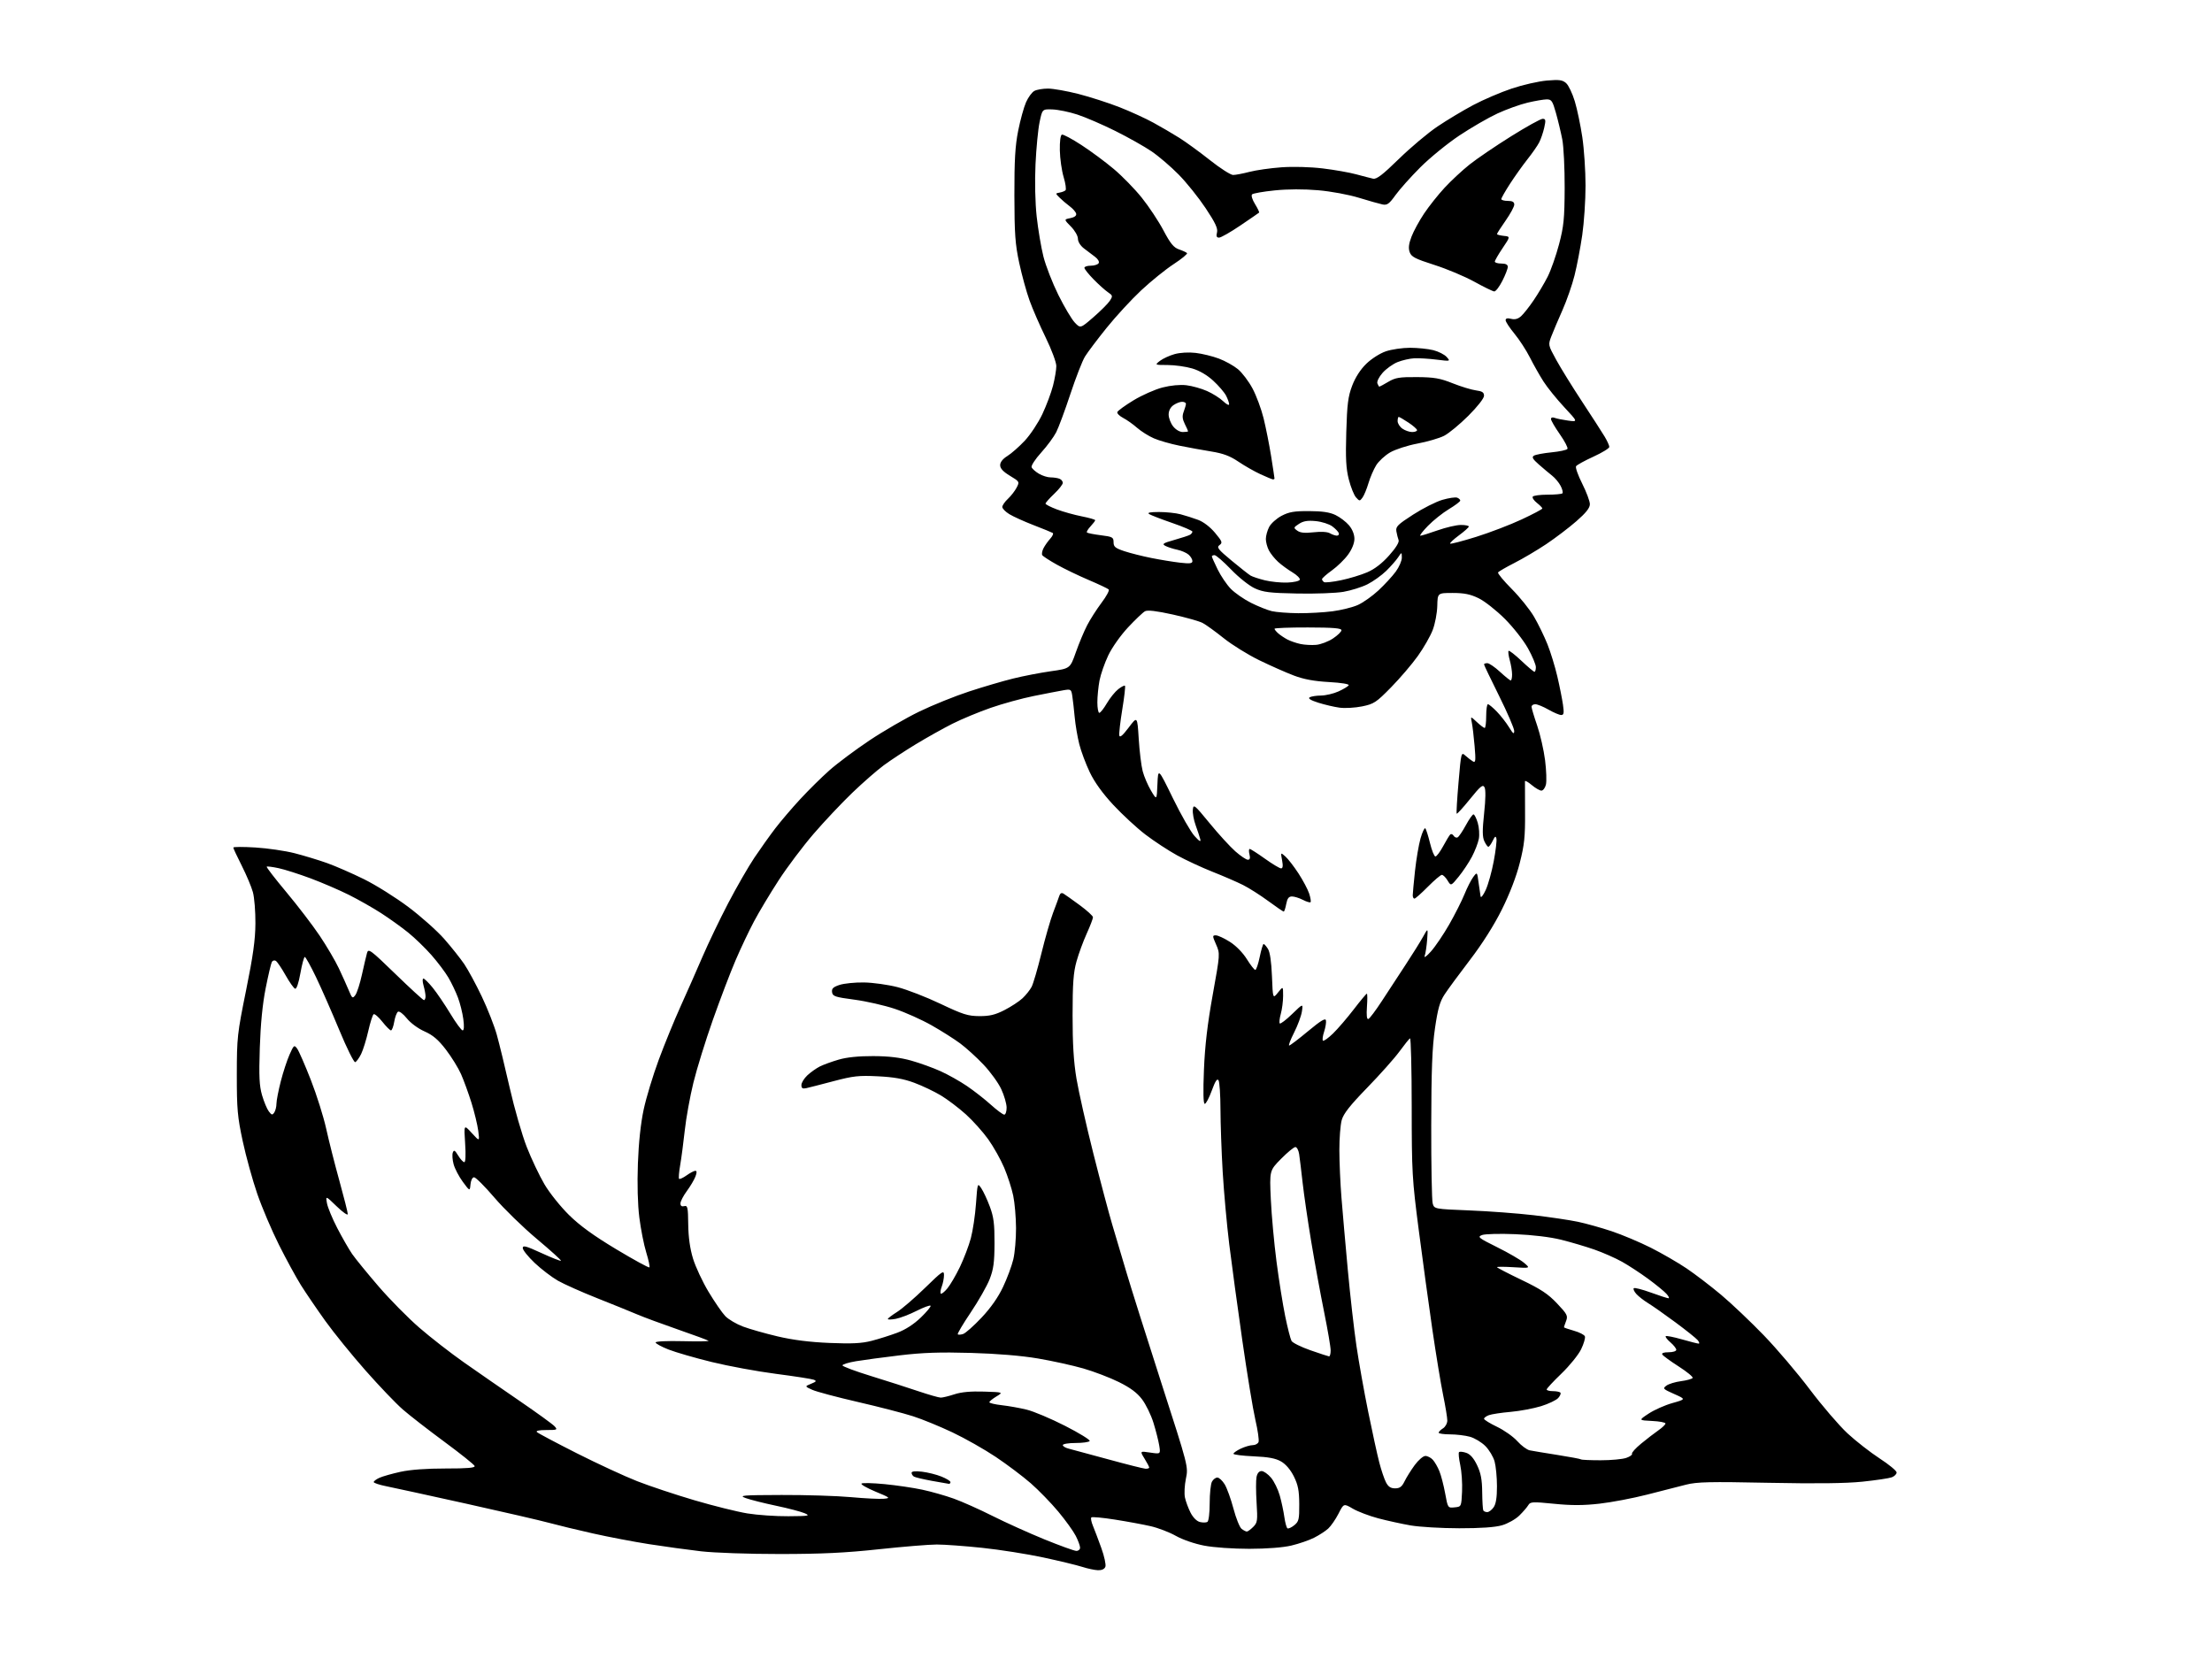 <?xml version="1.0" encoding="UTF-8" standalone="no"?>
<svg 
  version="1.1" 
  xmlns="http://www.w3.org/2000/svg" 
  xmlns:xlink="http://www.w3.org/1999/xlink" 
  xmlns:svg="http://www.w3.org/2000/svg"
  xmlns:rdf="http://www.w3.org/1999/02/22-rdf-syntax-ns#"
  xmlns:cc="http://creativecommons.org/ns#"
  xmlns:dc="http://purl.org/dc/elements/1.1/"
  viewBox="0 0 1024 768"
  width="1024"
  height="768"
>
<style>svg {background-color: white; }</style>"
<path stroke="none" fill="black" fill-rule="evenodd" d="M508.28,726.90C506.75,726.85 503.48,726.15 501.00,725.35C498.52,724.56 490.40,722.59 482.95,720.99C475.49,719.39 462.79,717.39 454.72,716.54C446.66,715.69 437.18,715.00 433.66,715.00C430.14,715.00 418.09,715.99 406.88,717.19C391.43,718.86 380.33,719.39 361.00,719.40C346.70,719.41 330.67,718.85 324.50,718.14C318.45,717.44 307.65,715.95 300.50,714.84C293.35,713.72 281.65,711.49 274.50,709.88C267.35,708.28 258.28,706.08 254.34,705.01C250.40,703.93 233.07,699.93 215.84,696.10C198.60,692.28 181.91,688.64 178.75,688.01C175.59,687.38 173.00,686.51 173.00,686.09C173.00,685.67 174.19,684.78 175.64,684.12C177.10,683.45 181.48,682.21 185.39,681.35C189.95,680.35 197.46,679.80 206.30,679.81C216.33,679.82 220.00,679.50 219.73,678.66C219.52,678.02 213.24,673.00 205.79,667.50C198.33,662.00 189.64,655.25 186.48,652.50C183.32,649.75 175.57,641.65 169.26,634.50C162.94,627.35 154.55,617.00 150.60,611.50C146.66,606.00 141.58,598.54 139.31,594.93C137.05,591.31 132.46,582.91 129.13,576.25C125.79,569.59 121.27,558.97 119.09,552.64C116.91,546.31 113.88,535.36 112.37,528.31C109.94,516.99 109.62,513.41 109.63,497.50C109.65,480.30 109.84,478.56 113.91,458.50C117.15,442.54 118.19,435.10 118.24,427.50C118.28,422.00 117.76,415.48 117.07,413.00C116.39,410.52 114.07,405.02 111.92,400.77C109.76,396.51 108.00,392.73 108.00,392.36C108.00,392.00 112.61,391.98 118.25,392.33C123.89,392.68 132.05,393.87 136.38,394.98C140.72,396.09 147.47,398.14 151.38,399.53C155.30,400.93 163.00,404.29 168.50,407.00C174.00,409.72 183.27,415.53 189.09,419.91C194.92,424.29 202.38,430.94 205.67,434.69C208.96,438.44 213.12,443.67 214.92,446.31C216.71,448.96 220.37,455.71 223.03,461.31C225.70,466.92 228.83,474.88 229.98,479.00C231.13,483.12 233.84,494.24 235.99,503.71C238.14,513.18 241.68,525.45 243.85,530.98C246.02,536.52 249.72,544.30 252.06,548.27C254.40,552.25 259.53,558.65 263.45,562.50C268.49,567.45 274.90,572.09 285.35,578.36C293.47,583.23 300.34,586.99 300.63,586.71C300.91,586.42 300.25,583.32 299.17,579.81C298.09,576.31 296.65,569.03 295.97,563.65C295.20,557.53 294.95,548.19 295.30,538.68C295.65,528.97 296.62,519.94 297.98,513.61C299.14,508.18 302.28,497.83 304.95,490.61C307.62,483.40 312.15,472.32 315.01,466.00C317.87,459.68 322.44,449.32 325.16,443.00C327.88,436.68 333.27,425.45 337.13,418.06C341.00,410.66 346.44,401.21 349.22,397.06C352.01,392.90 356.36,386.80 358.88,383.50C361.41,380.20 366.59,374.12 370.40,370.00C374.20,365.88 380.28,359.87 383.91,356.65C387.53,353.43 395.85,347.21 402.39,342.83C408.94,338.45 419.35,332.42 425.53,329.42C431.72,326.42 442.12,322.23 448.64,320.10C455.16,317.96 464.32,315.27 469.00,314.12C473.68,312.96 481.52,311.44 486.44,310.74C495.39,309.48 495.39,309.48 498.03,301.99C499.48,297.87 501.83,292.25 503.25,289.50C504.67,286.75 507.67,282.05 509.92,279.06C512.18,276.07 513.68,273.28 513.26,272.87C512.84,272.46 508.68,270.49 504.00,268.50C499.32,266.51 492.71,263.32 489.29,261.41C485.88,259.51 482.82,257.52 482.50,257.00C482.17,256.47 482.43,255.02 483.08,253.77C483.72,252.52 485.13,250.53 486.20,249.36C487.27,248.18 487.78,246.98 487.33,246.71C486.87,246.43 482.90,244.81 478.50,243.11C474.10,241.41 469.04,239.12 467.25,238.02C465.46,236.93 464.00,235.43 464.00,234.69C464.00,233.95 465.17,232.26 466.60,230.92C468.02,229.59 469.84,227.26 470.62,225.74C472.04,223.03 471.99,222.94 467.53,220.25C464.38,218.35 463.00,216.85 463.00,215.34C463.00,213.95 464.21,212.41 466.36,211.09C468.20,209.95 471.83,206.75 474.42,203.99C477.00,201.22 480.65,195.71 482.53,191.73C484.40,187.75 486.63,181.82 487.47,178.54C488.31,175.26 489.00,171.17 489.00,169.45C489.00,167.73 486.79,161.81 484.09,156.28C481.39,150.76 478.02,143.03 476.61,139.11C475.19,135.18 473.04,127.36 471.83,121.73C469.97,113.07 469.62,108.27 469.59,90.50C469.56,74.19 469.95,67.49 471.35,60.50C472.34,55.55 473.97,49.63 474.98,47.34C475.99,45.05 477.72,42.68 478.84,42.09C479.96,41.49 482.81,41.00 485.18,41.01C487.56,41.01 493.87,42.13 499.22,43.49C504.56,44.86 513.11,47.61 518.22,49.61C523.32,51.61 530.42,54.86 534.00,56.83C537.58,58.79 542.98,61.95 546.00,63.85C549.02,65.75 555.39,70.39 560.14,74.15C564.89,77.92 569.71,81.00 570.84,81.00C571.97,81.00 575.39,80.35 578.42,79.56C581.46,78.77 588.12,77.82 593.22,77.45C598.69,77.06 606.54,77.27 612.34,77.97C617.75,78.62 624.72,79.85 627.84,80.70C630.95,81.55 634.46,82.45 635.62,82.71C637.26,83.08 640.00,80.98 647.62,73.54C653.06,68.24 661.10,61.47 665.51,58.52C669.91,55.56 677.34,51.11 682.01,48.63C686.68,46.15 694.71,42.71 699.84,40.99C704.98,39.27 712.30,37.61 716.10,37.29C721.92,36.80 723.34,37.00 725.04,38.53C726.14,39.53 727.94,43.31 729.03,46.93C730.12,50.54 731.68,58.00 732.50,63.50C733.32,69.00 733.99,79.07 733.99,85.87C734.00,92.68 733.31,103.03 732.46,108.87C731.61,114.72 730.01,123.10 728.90,127.50C727.80,131.90 725.29,139.10 723.34,143.50C721.38,147.90 719.07,153.34 718.21,155.58C716.64,159.67 716.64,159.68 720.42,166.58C722.50,170.39 727.91,179.12 732.44,186.00C736.97,192.88 741.65,200.13 742.84,202.12C744.03,204.11 745.00,206.26 745.00,206.89C745.00,207.53 741.68,209.56 737.63,211.41C733.58,213.26 729.96,215.25 729.60,215.84C729.23,216.43 730.52,220.07 732.47,223.93C734.41,227.79 736.00,232.05 736.00,233.39C736.00,235.14 734.22,237.39 729.75,241.29C726.31,244.29 720.04,249.05 715.82,251.88C711.59,254.70 704.95,258.63 701.07,260.60C697.18,262.58 693.77,264.56 693.50,265.00C693.23,265.44 696.08,268.88 699.83,272.65C703.58,276.42 708.24,282.22 710.18,285.55C712.12,288.88 714.89,294.58 716.35,298.22C717.81,301.86 719.87,308.59 720.94,313.17C722.01,317.75 723.18,323.64 723.55,326.25C724.10,330.12 723.95,331.00 722.72,331.00C721.88,331.00 719.25,329.88 716.85,328.51C714.46,327.14 711.71,326.02 710.75,326.01C709.79,326.01 709.00,326.53 709.00,327.17C709.00,327.82 710.16,331.72 711.59,335.85C713.01,339.97 714.66,347.21 715.26,351.92C715.85,356.64 716.03,361.74 715.65,363.25C715.27,364.76 714.33,366.00 713.56,366.00C712.79,366.00 710.77,364.83 709.08,363.41C707.38,361.99 705.98,361.20 705.95,361.66C705.92,362.12 705.94,368.57 705.99,376.00C706.07,387.36 705.68,391.09 703.54,399.50C701.96,405.77 698.87,413.79 695.28,421.00C691.67,428.27 686.24,436.85 680.53,444.32C675.56,450.82 670.25,458.04 668.73,460.37C666.54,463.72 665.60,467.01 664.29,476.06C663.01,484.84 662.61,495.28 662.56,521.00C662.53,539.42 662.83,555.67 663.23,557.09C663.96,559.68 663.96,559.68 680.23,560.34C689.18,560.69 702.58,561.70 710.00,562.56C717.42,563.43 726.61,564.79 730.42,565.59C734.22,566.39 741.28,568.37 746.11,569.98C750.94,571.60 759.07,575.02 764.18,577.59C769.29,580.16 776.74,584.47 780.75,587.17C784.75,589.87 791.96,595.38 796.76,599.41C801.57,603.45 810.45,611.88 816.50,618.14C822.55,624.41 832.17,635.72 837.87,643.29C843.58,650.85 851.41,659.97 855.28,663.56C859.15,667.14 865.85,672.36 870.16,675.17C874.47,677.97 878.00,680.89 878.00,681.65C878.00,682.42 876.99,683.43 875.75,683.89C874.51,684.35 868.40,685.26 862.16,685.91C854.40,686.71 840.68,686.87 818.66,686.43C791.55,685.87 785.56,686.01 780.50,687.30C777.20,688.14 769.10,690.21 762.50,691.90C755.90,693.59 745.96,695.48 740.41,696.10C733.01,696.94 727.42,696.95 719.41,696.14C709.46,695.15 708.41,695.20 707.50,696.77C706.95,697.71 705.08,699.88 703.34,701.59C701.61,703.29 698.01,705.32 695.34,706.09C692.12,707.03 685.48,707.49 675.50,707.48C667.25,707.47 657.12,706.87 653.00,706.16C648.88,705.44 642.12,703.96 638.00,702.87C633.88,701.78 628.60,699.77 626.28,698.42C622.06,695.95 622.06,695.95 619.63,700.73C618.29,703.35 616.14,706.46 614.85,707.64C613.56,708.81 610.60,710.73 608.28,711.89C605.96,713.06 601.24,714.67 597.78,715.49C593.93,716.40 586.42,716.98 578.34,716.99C570.82,716.99 561.87,716.37 557.46,715.52C553.02,714.67 547.46,712.76 544.36,711.01C541.39,709.33 536.16,707.32 532.73,706.53C529.30,705.74 521.85,704.36 516.17,703.47C510.48,702.57 505.55,702.11 505.21,702.46C504.87,702.80 505.19,704.52 505.93,706.29C506.66,708.05 508.41,712.67 509.81,716.55C511.22,720.43 512.07,724.37 511.71,725.30C511.30,726.38 510.04,726.96 508.28,726.90zM498.25,717.96C499.21,717.98 500.00,717.31 500.00,716.46C500.00,715.61 499.10,713.16 498.00,711.00C496.90,708.85 493.27,703.80 489.93,699.79C486.59,695.78 480.85,689.87 477.18,686.66C473.50,683.45 466.21,677.96 460.97,674.45C455.73,670.95 446.73,665.85 440.97,663.12C435.21,660.39 426.99,657.01 422.69,655.63C418.39,654.24 406.92,651.27 397.19,649.03C387.46,646.79 377.93,644.25 376.01,643.38C372.51,641.80 372.51,641.80 375.47,640.59C377.95,639.58 378.15,639.27 376.66,638.70C375.69,638.33 367.83,637.11 359.20,635.99C350.56,634.87 337.20,632.41 329.50,630.52C321.80,628.64 312.80,626.03 309.50,624.74C306.20,623.44 303.50,621.97 303.50,621.46C303.50,620.94 308.87,620.69 316.00,620.87C322.88,621.04 328.27,620.96 328.00,620.69C327.73,620.42 321.43,618.09 314.00,615.52C306.57,612.94 298.02,609.78 295.00,608.49C291.98,607.20 283.65,603.83 276.50,600.99C269.35,598.16 261.15,594.50 258.28,592.87C255.42,591.23 250.58,587.54 247.53,584.66C244.49,581.78 242.00,578.68 242.00,577.76C242.00,576.38 243.50,576.78 250.65,580.07C255.40,582.25 259.47,583.86 259.69,583.64C259.91,583.42 254.88,578.87 248.50,573.52C242.13,568.18 233.29,559.58 228.87,554.40C224.44,549.23 220.22,545.00 219.47,545.00C218.68,545.00 218.00,546.35 217.81,548.25C217.50,551.50 217.50,551.50 214.25,547.10C212.46,544.67 210.54,541.01 209.99,538.95C209.43,536.90 209.27,534.47 209.62,533.55C210.14,532.19 210.59,532.45 212.11,534.95C213.13,536.63 214.41,538.00 214.94,538.00C215.53,538.00 215.68,534.61 215.32,529.25C214.74,520.50 214.74,520.50 218.39,524.50C222.04,528.50 222.04,528.50 221.40,523.50C221.04,520.75 219.63,514.90 218.26,510.51C216.88,506.11 214.71,500.14 213.43,497.25C212.15,494.35 208.98,489.23 206.40,485.87C202.87,481.28 200.40,479.18 196.51,477.46C193.53,476.14 190.06,473.58 188.33,471.43C186.68,469.37 184.84,467.98 184.25,468.35C183.66,468.71 182.87,470.81 182.50,473.01C182.13,475.20 181.45,477.00 181.00,477.00C180.54,477.00 178.74,475.20 177.00,473.00C175.25,470.79 173.44,469.23 172.98,469.51C172.51,469.80 171.39,473.29 170.49,477.27C169.59,481.25 168.10,486.04 167.18,487.93C166.25,489.81 165.02,491.51 164.43,491.70C163.85,491.89 160.54,485.22 157.08,476.87C153.62,468.53 148.77,457.50 146.30,452.35C143.83,447.21 141.49,443.00 141.10,443.00C140.72,443.00 139.80,446.39 139.06,450.54C138.24,455.13 137.29,457.93 136.61,457.70C136.00,457.50 134.00,454.68 132.18,451.43C130.35,448.19 128.33,445.20 127.69,444.81C127.05,444.41 126.22,444.64 125.85,445.31C125.47,445.98 124.18,451.47 122.98,457.52C121.53,464.82 120.63,474.04 120.27,485.04C119.84,498.38 120.04,502.63 121.32,507.04C122.20,510.04 123.60,513.40 124.44,514.50C125.75,516.23 126.10,516.29 126.97,515.00C127.52,514.17 127.98,512.33 127.98,510.91C127.99,509.49 128.89,504.86 129.97,500.63C131.05,496.40 132.88,490.81 134.03,488.22C136.01,483.77 136.21,483.61 137.56,485.43C138.34,486.49 141.19,493.02 143.89,499.93C146.59,506.84 149.79,517.00 151.00,522.50C152.21,528.00 154.95,538.84 157.10,546.58C159.24,554.32 161.00,561.28 161.00,562.04C161.00,562.80 158.69,561.19 155.87,558.46C150.74,553.50 150.74,553.50 151.36,557.00C151.70,558.92 153.84,564.10 156.12,568.50C158.40,572.90 161.50,578.30 163.01,580.50C164.53,582.70 170.04,589.45 175.25,595.50C180.46,601.55 188.97,610.18 194.17,614.67C199.36,619.17 208.62,626.37 214.74,630.67C220.87,634.98 232.45,643.00 240.49,648.50C248.53,654.00 255.83,659.29 256.71,660.25C258.22,661.90 258.00,662.00 252.95,662.00C249.56,662.00 247.95,662.35 248.55,662.95C249.08,663.48 257.38,667.88 267.00,672.75C276.63,677.61 289.23,683.44 295.00,685.70C300.77,687.96 312.70,691.93 321.50,694.52C330.30,697.11 341.32,699.85 346.00,700.61C350.68,701.37 359.23,701.96 365.00,701.91C374.57,701.84 375.23,701.72 372.50,700.52C370.85,699.80 364.89,698.23 359.25,697.05C353.60,695.86 347.30,694.27 345.25,693.52C341.85,692.27 343.38,692.13 361.83,692.07C373.01,692.03 387.45,692.48 393.93,693.07C400.41,693.67 407.23,694.00 409.10,693.82C412.34,693.52 412.17,693.36 405.29,690.51C401.33,688.86 398.41,687.19 398.80,686.80C399.20,686.40 404.02,686.52 409.51,687.05C415.00,687.58 422.88,688.74 427.00,689.63C431.12,690.51 437.65,692.37 441.50,693.75C445.35,695.13 453.45,698.74 459.50,701.79C465.55,704.83 476.35,709.70 483.50,712.62C490.65,715.53 497.29,717.93 498.25,717.96zM577.19,709.00C577.64,709.00 578.96,708.04 580.14,706.86C582.11,704.89 582.24,704.00 581.71,695.61C581.39,690.60 581.38,685.26 581.68,683.75C582.04,681.98 582.87,681.00 584.03,681.00C585.01,681.00 586.98,682.38 588.40,684.07C589.82,685.75 591.64,689.47 592.44,692.32C593.24,695.17 594.20,699.64 594.56,702.26C594.93,704.88 595.58,707.24 596.01,707.51C596.44,707.77 597.85,707.13 599.15,706.08C601.27,704.36 601.50,703.38 601.46,696.29C601.42,689.99 600.92,687.43 598.96,683.47C597.40,680.35 595.23,677.81 593.04,676.55C590.49,675.09 587.17,674.47 580.29,674.17C575.18,673.94 571.00,673.42 571.00,672.99C571.00,672.57 572.53,671.50 574.40,670.61C576.27,669.73 578.76,669.00 579.93,669.00C581.10,669.00 582.32,668.34 582.62,667.54C582.93,666.73 582.27,662.12 581.15,657.29C580.03,652.45 577.31,635.90 575.10,620.50C572.89,605.10 570.17,585.08 569.05,576.00C567.94,566.92 566.57,551.85 566.02,542.50C565.47,533.15 565.01,520.10 564.99,513.50C564.98,506.90 564.57,500.87 564.09,500.11C563.46,499.11 562.58,500.46 560.97,504.86C559.74,508.24 558.28,511.00 557.72,511.00C557.05,511.00 556.92,505.66 557.34,495.25C557.80,484.04 558.97,474.03 561.41,460.50C564.83,441.50 564.83,441.50 562.97,437.25C561.22,433.25 561.21,433.00 562.86,433.00C563.82,433.00 566.74,434.35 569.35,436.01C572.18,437.80 575.34,441.03 577.20,444.01C578.90,446.75 580.66,449.00 581.11,449.00C581.56,449.00 582.48,446.30 583.16,443.00C583.84,439.70 584.65,437.00 584.96,437.00C585.27,437.00 586.17,438.01 586.96,439.25C587.90,440.71 588.56,445.18 588.83,451.97C589.24,462.43 589.24,462.43 591.62,459.47C593.99,456.50 593.99,456.50 593.99,461.00C593.99,463.48 593.51,467.23 592.92,469.34C592.33,471.46 592.12,473.46 592.45,473.78C592.78,474.11 595.34,472.16 598.15,469.44C603.25,464.50 603.25,464.50 602.69,468.25C602.38,470.32 600.75,474.71 599.08,478.00C597.40,481.30 596.38,484.00 596.80,484.00C597.22,484.00 601.15,481.02 605.53,477.37C611.51,472.41 613.58,471.16 613.82,472.38C614.00,473.28 613.62,475.62 612.98,477.58C612.33,479.53 612.08,481.41 612.42,481.75C612.76,482.09 614.86,480.60 617.09,478.44C619.32,476.27 623.64,471.24 626.71,467.25C629.77,463.26 632.49,460.00 632.76,460.00C633.02,460.00 633.04,462.71 632.80,466.02C632.52,470.00 632.73,471.94 633.43,471.73C634.02,471.56 636.82,467.83 639.67,463.46C642.51,459.08 647.46,451.52 650.67,446.65C653.87,441.78 657.53,435.93 658.78,433.65C661.07,429.50 661.07,429.50 660.67,435.00C660.44,438.02 659.93,441.40 659.53,442.50C659.11,443.64 660.33,442.79 662.39,440.50C664.37,438.30 668.18,432.68 670.86,428.00C673.53,423.32 676.74,416.99 677.97,413.93C679.21,410.87 681.03,407.29 682.02,405.98C683.82,403.59 683.82,403.59 684.47,408.55C684.83,411.27 685.26,414.18 685.41,415.00C685.57,415.82 686.63,414.48 687.78,412.00C688.92,409.52 690.59,403.55 691.49,398.72C692.40,393.89 692.96,389.16 692.74,388.22C692.42,386.86 692.06,387.08 691.01,389.25C690.28,390.76 689.37,392.00 689.00,392.00C688.63,392.00 687.79,390.82 687.13,389.39C686.22,387.40 686.20,384.32 687.05,376.44C687.76,369.92 687.82,365.50 687.22,364.44C686.44,363.03 685.35,363.91 680.51,369.91C677.33,373.84 674.56,376.89 674.35,376.68C674.14,376.47 674.52,369.94 675.20,362.17C676.42,348.06 676.43,348.05 678.46,349.88C679.58,350.88 681.13,352.07 681.91,352.51C683.10,353.19 683.21,352.06 682.64,345.41C682.27,341.06 681.69,336.15 681.35,334.50C680.74,331.50 680.74,331.50 683.67,334.25C685.29,335.76 686.92,337.00 687.30,337.00C687.69,337.00 688.00,334.52 688.00,331.50C688.00,328.48 688.36,326.00 688.80,326.00C689.25,326.00 691.09,327.53 692.91,329.41C694.73,331.28 697.28,334.55 698.58,336.66C700.46,339.72 700.94,340.07 700.97,338.39C700.99,337.22 697.85,329.95 694.00,322.21C690.15,314.47 687.00,307.89 687.00,307.57C687.00,307.26 687.69,307.00 688.52,307.00C689.36,307.00 692.00,308.80 694.38,311.00C696.77,313.20 699.01,315.00 699.36,315.00C699.71,315.00 700.00,313.76 699.99,312.25C699.99,310.74 699.51,307.77 698.92,305.66C698.33,303.54 698.09,301.58 698.37,301.30C698.65,301.01 701.32,303.08 704.29,305.89C707.26,308.70 709.99,311.00 710.35,311.00C710.71,311.00 711.00,310.03 711.00,308.85C711.00,307.66 709.35,303.72 707.33,300.10C705.31,296.47 700.48,290.32 696.58,286.43C692.69,282.55 687.25,278.27 684.50,276.94C680.67,275.08 677.87,274.51 672.50,274.50C665.50,274.50 665.50,274.50 665.36,280.50C665.28,283.80 664.33,288.82 663.24,291.65C662.16,294.49 659.07,299.89 656.38,303.65C653.70,307.42 648.12,313.94 644.00,318.15C637.07,325.21 636.05,325.88 630.56,327.01C627.30,327.67 622.60,327.94 620.13,327.60C617.66,327.27 613.24,326.23 610.31,325.31C606.86,324.22 605.42,323.35 606.24,322.83C606.93,322.39 609.30,322.01 611.50,321.99C613.70,321.97 617.36,321.11 619.63,320.08C621.90,319.05 624.02,317.78 624.35,317.25C624.70,316.67 621.05,316.07 615.22,315.74C608.36,315.36 603.57,314.47 598.95,312.72C595.35,311.36 588.15,308.17 582.95,305.64C577.75,303.11 570.35,298.52 566.50,295.44C562.65,292.36 558.25,289.18 556.72,288.38C555.20,287.58 548.97,285.82 542.88,284.47C535.36,282.81 531.26,282.33 530.07,282.96C529.11,283.47 525.58,286.83 522.23,290.41C518.78,294.10 514.80,299.72 513.06,303.38C511.37,306.92 509.54,312.18 508.99,315.05C508.45,317.92 508.00,322.46 508.00,325.14C508.00,327.81 508.41,330.00 508.90,330.00C509.40,330.00 510.98,328.01 512.40,325.57C513.83,323.14 516.19,320.21 517.65,319.06C519.11,317.91 520.52,317.19 520.78,317.45C521.04,317.71 520.49,322.63 519.54,328.39C518.60,334.14 517.98,339.59 518.16,340.49C518.40,341.62 519.73,340.48 522.50,336.81C526.50,331.50 526.50,331.50 527.15,342.03C527.51,347.83 528.34,354.58 528.99,357.03C529.63,359.49 531.36,363.52 532.83,366.00C535.50,370.50 535.50,370.50 535.81,363.00C536.13,355.50 536.13,355.50 542.96,369.50C546.72,377.20 551.22,385.07 552.97,387.00C555.27,389.54 556.00,389.95 555.64,388.50C555.36,387.40 554.40,384.51 553.52,382.09C552.63,379.66 552.03,376.39 552.20,374.82C552.48,372.13 552.92,372.49 560.00,381.12C564.12,386.15 569.48,392.01 571.89,394.13C574.31,396.26 576.90,398.00 577.66,398.00C578.63,398.00 578.85,397.26 578.41,395.50C578.07,394.13 578.11,393.00 578.51,393.00C578.92,393.00 582.08,395.02 585.55,397.50C589.02,399.98 592.39,402.00 593.04,402.00C593.86,402.00 594.01,400.87 593.52,398.26C592.82,394.53 592.82,394.53 595.06,396.51C596.30,397.61 599.01,401.12 601.10,404.32C603.19,407.52 605.41,411.72 606.05,413.64C606.68,415.56 606.97,417.36 606.69,417.64C606.41,417.92 604.82,417.44 603.14,416.57C601.47,415.71 599.20,415.00 598.09,415.00C596.60,415.00 595.93,415.88 595.43,418.50C595.07,420.43 594.55,422.00 594.26,422.00C593.98,422.00 590.76,419.80 587.12,417.12C583.48,414.44 578.22,411.09 575.43,409.69C572.63,408.29 566.28,405.53 561.30,403.57C556.33,401.60 548.94,398.17 544.88,395.94C540.82,393.71 534.22,389.37 530.21,386.31C526.20,383.24 519.53,377.07 515.38,372.61C510.42,367.28 506.69,362.10 504.49,357.50C502.65,353.65 500.46,347.80 499.63,344.50C498.80,341.20 497.84,335.57 497.51,332.00C497.18,328.43 496.68,324.02 496.40,322.21C495.91,319.04 495.77,318.95 492.20,319.56C490.16,319.91 484.03,321.10 478.56,322.20C473.10,323.30 464.13,325.76 458.65,327.67C453.16,329.58 445.19,332.89 440.93,335.03C436.68,337.17 429.07,341.43 424.02,344.49C418.97,347.55 412.29,351.94 409.17,354.24C406.05,356.54 399.49,362.27 394.60,366.96C389.70,371.66 381.63,380.22 376.66,385.99C371.69,391.76 364.41,401.43 360.48,407.49C356.55,413.54 351.42,422.10 349.08,426.50C346.74,430.90 342.87,439.05 340.49,444.62C338.10,450.18 333.39,462.56 330.01,472.12C326.63,481.68 322.57,494.78 320.99,501.23C319.41,507.68 317.62,517.58 317.01,523.23C316.39,528.88 315.44,536.13 314.88,539.35C314.32,542.56 314.09,545.42 314.37,545.71C314.65,545.99 316.22,545.27 317.85,544.11C319.48,542.95 321.29,542.00 321.88,542.00C322.63,542.00 322.64,542.81 321.93,544.67C321.37,546.14 319.59,549.16 317.96,551.37C316.33,553.58 315.00,556.16 315.00,557.10C315.00,558.24 315.59,558.66 316.75,558.36C318.31,557.96 318.51,558.86 318.60,566.79C318.67,572.70 319.41,577.99 320.81,582.61C321.97,586.42 325.21,593.36 328.01,598.02C330.82,602.69 334.29,607.74 335.74,609.25C337.18,610.76 340.87,612.94 343.93,614.09C347.00,615.25 354.23,617.30 360.00,618.66C367.11,620.33 374.86,621.31 384.00,621.69C394.39,622.12 398.88,621.90 403.50,620.71C406.80,619.86 412.14,618.17 415.38,616.96C419.18,615.54 423.04,613.04 426.31,609.89C429.08,607.21 431.10,604.76 430.78,604.45C430.46,604.13 427.54,605.21 424.29,606.85C421.04,608.50 416.72,610.15 414.69,610.53C412.66,610.91 411.00,610.95 411.00,610.62C411.00,610.29 412.91,608.83 415.25,607.36C417.59,605.90 423.44,600.86 428.25,596.17C436.18,588.44 437.00,587.88 437.00,590.25C437.00,591.69 436.54,594.09 435.97,595.57C435.41,597.06 435.20,598.53 435.52,598.85C435.83,599.16 437.20,598.09 438.55,596.46C439.90,594.83 442.53,590.35 444.38,586.50C446.22,582.65 448.50,576.68 449.42,573.24C450.35,569.79 451.43,562.59 451.81,557.24C452.52,547.51 452.52,547.50 454.29,550.12C455.26,551.56 457.04,555.39 458.24,558.62C460.01,563.39 460.42,566.58 460.39,575.50C460.36,584.43 459.93,587.57 458.13,592.19C456.90,595.32 452.97,602.23 449.39,607.55C445.81,612.87 443.10,617.43 443.37,617.70C443.63,617.97 444.75,617.90 445.84,617.55C446.94,617.20 450.77,613.81 454.36,610.00C458.63,605.48 462.08,600.56 464.33,595.79C466.23,591.78 468.37,586.02 469.09,583.00C469.81,579.98 470.37,573.45 470.35,568.50C470.32,563.55 469.74,556.80 469.05,553.50C468.36,550.20 466.48,544.39 464.88,540.60C463.27,536.80 459.96,530.89 457.51,527.46C455.06,524.02 450.38,518.80 447.12,515.86C443.85,512.91 438.66,508.98 435.58,507.12C432.50,505.27 426.95,502.62 423.24,501.25C418.32,499.42 413.77,498.61 406.40,498.25C397.58,497.81 394.97,498.10 385.90,500.50C380.18,502.01 374.49,503.47 373.25,503.74C371.52,504.12 371.00,503.78 371.00,502.30C371.00,501.24 372.24,499.22 373.75,497.80C375.26,496.39 377.86,494.55 379.51,493.71C381.17,492.88 385.11,491.44 388.26,490.53C392.02,489.43 397.53,488.87 404.25,488.90C411.45,488.93 416.68,489.55 421.83,490.99C425.86,492.12 431.99,494.34 435.46,495.91C438.93,497.48 444.41,500.56 447.64,502.76C450.86,504.95 455.82,508.82 458.65,511.37C461.48,513.92 464.29,516.00 464.90,516.00C465.50,516.00 466.00,514.54 465.99,512.75C465.98,510.96 464.87,507.11 463.51,504.20C462.16,501.28 458.45,496.16 455.27,492.82C452.10,489.47 447.25,485.07 444.50,483.03C441.75,480.99 435.79,477.21 431.25,474.64C426.72,472.07 419.07,468.64 414.25,467.03C409.44,465.42 401.00,463.50 395.50,462.77C386.57,461.59 385.47,461.22 385.19,459.32C384.95,457.64 385.68,456.93 388.67,455.94C390.75,455.26 395.84,454.74 399.98,454.81C404.12,454.87 411.10,455.85 415.50,456.98C419.90,458.11 428.85,461.58 435.39,464.70C445.77,469.63 448.07,470.36 453.39,470.39C458.15,470.41 460.71,469.79 465.00,467.60C468.02,466.05 471.78,463.60 473.34,462.14C474.90,460.69 476.80,458.30 477.57,456.84C478.33,455.38 480.37,448.40 482.10,441.34C483.83,434.28 486.27,425.80 487.52,422.50C488.78,419.20 490.07,415.69 490.39,414.69C490.78,413.50 491.44,413.16 492.33,413.69C493.07,414.14 496.43,416.52 499.81,419.00C503.18,421.48 505.95,424.00 505.97,424.61C505.99,425.22 504.68,428.62 503.08,432.17C501.47,435.71 499.34,441.51 498.35,445.06C496.91,450.20 496.54,455.25 496.53,470.00C496.52,483.31 497.03,491.55 498.34,499.39C499.35,505.38 502.85,520.91 506.12,533.89C509.40,546.88 513.36,561.77 514.92,567.00C516.49,572.23 519.43,582.12 521.46,589.00C523.49,595.88 530.77,618.94 537.64,640.26C550.14,679.01 550.14,679.01 548.99,684.53C548.36,687.56 548.16,691.49 548.55,693.27C548.93,695.05 550.09,698.18 551.13,700.23C552.28,702.49 553.99,704.21 555.46,704.58C556.79,704.91 558.36,704.89 558.94,704.54C559.54,704.16 560.00,700.42 560.00,695.88C560.00,691.47 560.47,687.00 561.04,685.93C561.60,684.87 562.74,684.00 563.55,684.00C564.36,684.00 565.89,685.42 566.95,687.15C568.00,688.89 569.83,693.95 571.01,698.40C572.19,702.86 573.88,707.06 574.77,707.75C575.66,708.44 576.75,709.00 577.19,709.00zM688.50,700.00C689.26,700.00 690.59,699.00 691.44,697.78C692.52,696.24 693.00,693.23 692.99,688.03C692.99,683.89 692.49,678.72 691.89,676.55C691.29,674.37 689.36,671.16 687.60,669.40C685.84,667.64 682.63,665.71 680.45,665.11C678.28,664.51 674.14,664.01 671.25,664.01C668.36,664.00 666.00,663.66 666.00,663.24C666.00,662.82 666.90,661.92 668.00,661.23C669.10,660.55 670.00,658.91 670.00,657.60C670.00,656.29 669.13,650.97 668.06,645.77C666.99,640.58 664.75,626.92 663.07,615.41C661.40,603.91 658.57,583.25 656.79,569.50C653.72,545.86 653.54,542.75 653.52,512.35C653.51,494.66 653.15,480.41 652.73,480.67C652.30,480.93 650.09,483.70 647.80,486.82C645.51,489.95 638.82,497.46 632.93,503.52C624.94,511.74 621.94,515.55 621.12,518.52C620.51,520.71 620.02,527.00 620.03,532.50C620.04,538.00 620.48,547.90 621.01,554.50C621.53,561.10 622.86,576.17 623.95,588.00C625.05,599.83 626.83,615.58 627.93,623.00C629.02,630.42 631.47,644.18 633.38,653.56C635.29,662.95 637.59,673.51 638.51,677.02C639.42,680.54 640.81,684.67 641.61,686.21C642.66,688.25 643.80,689.00 645.84,689.00C648.00,689.00 648.99,688.26 650.21,685.75C651.08,683.96 653.19,680.59 654.90,678.25C656.61,675.91 658.84,674.00 659.85,674.00C660.86,674.00 662.42,674.80 663.31,675.79C664.20,676.77 665.56,679.13 666.33,681.04C667.11,682.94 668.31,687.56 669.00,691.30C670.24,698.10 670.25,698.11 673.37,697.80C676.50,697.50 676.50,697.50 676.83,690.50C677.01,686.65 676.63,681.10 675.99,678.17C675.35,675.24 675.10,672.57 675.43,672.24C675.77,671.90 677.27,672.05 678.77,672.56C680.62,673.20 682.24,675.04 683.79,678.29C685.53,681.93 686.10,684.94 686.15,690.79C686.20,695.03 686.43,698.84 686.67,699.25C686.92,699.66 687.74,700.00 688.50,700.00zM439.25,686.91C438.84,686.86 435.27,686.23 431.33,685.52C427.39,684.80 423.68,683.92 423.08,683.55C422.49,683.18 422.00,682.40 422.00,681.80C422.00,681.10 423.68,680.92 426.80,681.29C429.45,681.60 433.50,682.61 435.80,683.54C438.11,684.46 440.00,685.62 440.00,686.11C440.00,686.60 439.66,686.96 439.25,686.91zM530.25,679.91C531.21,679.96 532.00,679.72 532.00,679.37C532.00,679.02 531.02,677.16 529.83,675.23C527.67,671.72 527.67,671.72 532.47,672.44C537.28,673.16 537.28,673.16 536.65,669.22C536.30,667.05 535.10,662.31 533.98,658.68C532.86,655.05 530.48,650.15 528.69,647.79C526.39,644.74 523.28,642.43 517.97,639.80C513.86,637.76 506.45,634.93 501.50,633.50C496.55,632.08 487.10,630.00 480.50,628.88C472.84,627.58 461.63,626.65 449.50,626.30C435.16,625.89 427.06,626.17 416.50,627.43C408.80,628.35 399.69,629.58 396.25,630.15C392.81,630.73 390.00,631.60 390.00,632.07C390.00,632.55 395.96,634.78 403.25,637.02C410.54,639.27 420.42,642.44 425.20,644.06C429.99,645.67 434.63,647.00 435.51,647.00C436.40,647.00 439.25,646.31 441.84,645.46C445.04,644.41 449.44,644.01 455.53,644.21C464.50,644.50 464.50,644.50 461.25,646.47C459.46,647.55 458.00,648.75 458.00,649.14C458.00,649.54 460.59,650.15 463.75,650.51C466.91,650.86 472.12,651.79 475.32,652.58C478.52,653.36 486.51,656.73 493.08,660.08C499.64,663.43 504.76,666.58 504.45,667.08C504.14,667.59 501.21,668.00 497.94,668.00C494.67,668.00 492.00,668.44 492.00,668.98C492.00,669.52 493.24,670.26 494.75,670.63C496.26,671.00 504.48,673.22 513.00,675.56C521.52,677.90 529.29,679.85 530.25,679.91zM741.02,676.00C745.79,676.00 751.12,675.51 752.85,674.90C754.58,674.30 755.77,673.44 755.50,673.00C755.22,672.55 757.14,670.43 759.75,668.28C762.36,666.13 765.96,663.36 767.75,662.12C769.54,660.88 771.00,659.47 771.00,658.98C771.00,658.49 768.19,657.96 764.75,657.80C758.51,657.50 758.51,657.50 763.21,654.40C765.79,652.69 770.74,650.49 774.20,649.52C780.50,647.75 780.50,647.75 775.00,645.31C769.84,643.02 769.62,642.78 771.43,641.45C772.49,640.66 775.53,639.73 778.20,639.38C780.86,639.03 783.28,638.36 783.57,637.89C783.86,637.43 780.97,635.04 777.15,632.60C773.33,630.15 769.91,627.66 769.55,627.07C769.12,626.39 770.16,626.00 772.44,626.00C774.43,626.00 776.00,625.50 776.00,624.87C776.00,624.24 774.78,622.69 773.29,621.41C771.80,620.13 770.82,618.85 771.11,618.56C771.40,618.27 774.75,618.93 778.56,620.02C782.37,621.11 785.89,622.00 786.37,622.00C786.85,622.00 786.64,621.28 785.91,620.39C785.18,619.51 780.51,615.78 775.54,612.10C770.57,608.43 764.90,604.44 762.93,603.25C760.97,602.05 758.54,600.15 757.52,599.03C756.51,597.91 755.97,596.70 756.32,596.35C756.67,596.00 760.23,596.91 764.23,598.36C768.23,599.82 771.91,601.01 772.40,601.00C772.90,601.00 772.47,600.07 771.44,598.94C770.42,597.80 766.64,594.71 763.04,592.06C759.44,589.41 753.98,585.84 750.91,584.12C747.84,582.40 742.06,579.85 738.08,578.46C734.10,577.07 727.17,575.02 722.67,573.90C717.65,572.66 709.48,571.67 701.50,571.34C694.33,571.04 687.41,571.22 686.07,571.74C683.83,572.60 684.41,573.07 693.10,577.38C698.30,579.96 703.90,583.21 705.53,584.60C708.50,587.13 708.50,587.13 700.75,586.64C696.49,586.37 693.00,586.36 693.00,586.61C693.00,586.85 698.08,589.49 704.30,592.47C713.29,596.77 716.65,599.00 720.79,603.38C725.50,608.35 725.90,609.13 725.00,611.50C724.45,612.95 724.00,614.27 724.00,614.44C724.00,614.60 726.07,615.32 728.59,616.03C731.12,616.73 733.41,617.91 733.69,618.63C733.97,619.36 733.19,622.05 731.95,624.61C730.71,627.17 726.61,632.23 722.85,635.86C719.08,639.48 716.00,642.80 716.00,643.23C716.00,643.65 717.27,644.00 718.83,644.00C720.39,644.00 721.97,644.30 722.34,644.67C722.70,645.04 722.25,646.17 721.34,647.18C720.42,648.19 716.84,649.90 713.38,650.97C709.92,652.03 703.58,653.22 699.29,653.60C695.01,653.97 690.49,654.66 689.25,655.12C688.01,655.58 687.00,656.33 687.00,656.79C687.00,657.25 689.70,658.92 693.00,660.50C696.30,662.08 700.53,665.06 702.39,667.14C704.25,669.21 706.83,671.13 708.13,671.40C709.44,671.67 715.23,672.63 721.00,673.54C726.77,674.45 731.69,675.37 731.92,675.60C732.15,675.82 736.24,676.00 741.02,676.00zM615.25,627.91C615.66,627.96 616.00,626.72 616.00,625.16C616.00,623.59 614.64,615.60 612.98,607.41C611.32,599.21 608.64,584.62 607.04,575.00C605.44,565.38 603.63,553.00 603.02,547.50C602.41,542.00 601.68,536.04 601.41,534.25C601.13,532.46 600.35,531.00 599.67,531.00C598.99,531.00 596.01,533.45 593.06,536.44C587.69,541.88 587.69,541.88 588.30,555.19C588.64,562.51 589.82,575.48 590.93,584.00C592.03,592.52 593.85,603.92 594.96,609.33C596.07,614.73 597.39,619.87 597.88,620.75C598.37,621.62 602.31,623.57 606.63,625.08C610.96,626.59 614.84,627.86 615.25,627.91zM214.17,477.00C214.82,477.00 214.93,475.11 214.48,471.75C214.09,468.86 212.97,464.36 211.98,461.76C211.00,459.15 209.02,455.00 207.58,452.55C206.15,450.10 202.61,445.41 199.74,442.14C196.86,438.87 192.01,434.17 188.96,431.71C185.91,429.24 180.28,425.21 176.46,422.74C172.63,420.27 165.90,416.45 161.50,414.25C157.10,412.05 149.13,408.62 143.79,406.62C138.44,404.63 131.78,402.50 128.97,401.90C126.16,401.30 123.68,400.99 123.46,401.21C123.23,401.43 127.35,406.77 132.61,413.06C137.87,419.35 144.80,428.42 148.02,433.21C151.23,438.00 155.20,444.75 156.84,448.21C158.47,451.67 160.56,456.30 161.47,458.50C163.02,462.23 163.22,462.37 164.51,460.64C165.26,459.62 166.64,455.34 167.56,451.14C168.49,446.94 169.55,442.44 169.91,441.14C170.52,438.96 171.50,439.68 183.04,450.87C189.89,457.52 195.84,462.97 196.25,462.98C196.66,462.99 197.00,462.21 197.00,461.24C197.00,460.28 196.58,458.03 196.07,456.24C195.56,454.46 195.53,453.00 196.00,453.00C196.48,453.00 198.42,454.91 200.32,457.25C202.22,459.59 205.89,464.99 208.47,469.25C211.04,473.51 213.61,477.00 214.17,477.00zM654.78,416.00C654.35,416.00 654.00,415.31 654.00,414.46C654.00,413.61 654.47,408.55 655.04,403.21C655.62,397.87 656.77,391.09 657.60,388.14C658.44,385.20 659.43,383.09 659.81,383.46C660.19,383.84 661.17,386.92 662.00,390.32C662.83,393.72 663.95,396.50 664.50,396.49C665.05,396.49 666.64,394.37 668.04,391.79C669.43,389.21 670.92,386.75 671.34,386.33C671.76,385.90 672.48,386.17 672.94,386.91C673.40,387.65 674.26,387.96 674.84,387.60C675.43,387.23 677.13,384.70 678.61,381.97C680.10,379.24 681.68,377.00 682.12,377.00C682.56,377.00 683.45,378.76 684.09,380.90C684.73,383.05 684.96,386.38 684.60,388.31C684.24,390.23 682.79,393.98 681.38,396.65C679.96,399.32 677.21,403.46 675.25,405.85C671.70,410.21 671.70,410.21 670.12,407.60C669.25,406.17 668.06,405.00 667.48,405.00C666.91,405.00 663.99,407.48 661.00,410.50C658.01,413.52 655.22,416.00 654.78,416.00zM609.32,298.52C611.42,298.33 614.91,297.00 617.07,295.57C619.23,294.14 621.00,292.42 621.00,291.74C621.00,290.81 617.12,290.49 605.50,290.47C596.97,290.45 590.00,290.72 590.00,291.06C590.00,291.41 590.79,292.38 591.75,293.22C592.71,294.06 594.62,295.33 596.00,296.06C597.38,296.78 600.08,297.71 602.00,298.12C603.92,298.53 607.22,298.71 609.32,298.52zM601.00,283.87C605.67,283.91 612.79,283.51 616.81,282.99C620.83,282.47 626.11,281.16 628.53,280.09C630.95,279.02 635.27,275.97 638.12,273.32C640.97,270.67 644.59,266.74 646.15,264.60C647.72,262.45 648.98,259.53 648.95,258.10C648.90,255.50 648.90,255.50 647.24,258.00C646.32,259.38 643.85,262.19 641.74,264.26C639.62,266.33 635.73,269.12 633.09,270.46C630.44,271.80 625.40,273.38 621.89,273.98C618.37,274.57 608.75,274.93 600.50,274.76C587.73,274.51 584.81,274.15 580.87,272.35C578.27,271.15 573.46,267.33 569.88,263.61C566.38,259.97 562.95,257.00 562.26,257.00C561.57,257.00 561.00,257.25 561.00,257.56C561.00,257.87 562.20,260.58 563.68,263.59C565.15,266.60 567.88,270.63 569.74,272.55C571.61,274.47 575.81,277.39 579.07,279.04C582.34,280.68 586.69,282.43 588.75,282.92C590.81,283.40 596.33,283.83 601.00,283.87zM595.92,269.69C598.93,269.58 601.51,268.99 601.72,268.36C601.92,267.73 600.38,266.20 598.30,264.95C596.21,263.70 593.22,261.52 591.66,260.09C590.10,258.67 588.19,256.28 587.41,254.80C586.63,253.31 586.00,250.93 586.00,249.50C586.00,248.07 586.68,245.58 587.52,243.96C588.36,242.34 590.94,240.02 593.27,238.79C596.70,236.99 599.11,236.57 606.00,236.60C612.10,236.62 615.56,237.13 618.26,238.43C620.33,239.43 623.14,241.57 624.51,243.20C626.05,245.03 627.00,247.40 627.00,249.43C627.00,251.46 625.89,254.23 624.08,256.73C622.48,258.95 619.10,262.24 616.58,264.05C614.06,265.86 612.00,267.69 612.00,268.11C612.00,268.53 612.43,269.14 612.94,269.47C613.46,269.79 617.01,269.40 620.83,268.60C624.64,267.81 630.09,266.16 632.93,264.93C636.34,263.47 639.79,260.82 643.07,257.13C646.20,253.62 647.82,250.99 647.45,250.03C647.13,249.19 646.67,247.38 646.43,246.00C646.05,243.80 646.99,242.86 654.18,238.23C658.68,235.33 664.78,232.25 667.73,231.39C670.69,230.53 673.76,230.08 674.55,230.38C675.35,230.69 676.00,231.30 676.00,231.73C676.00,232.17 673.64,233.95 670.75,235.69C667.86,237.43 663.49,240.91 661.04,243.43C658.59,245.94 657.01,248.00 657.54,248.00C658.07,247.99 661.65,246.88 665.50,245.52C669.35,244.16 674.19,243.03 676.25,243.02C678.31,243.01 679.98,243.34 679.96,243.75C679.94,244.16 677.88,246.00 675.38,247.84C672.89,249.68 671.06,251.39 671.32,251.66C671.58,251.92 676.98,250.51 683.32,248.54C689.65,246.56 699.15,242.93 704.42,240.46C709.69,238.00 714.00,235.72 714.00,235.39C714.00,235.06 712.87,233.90 711.49,232.81C710.11,231.73 709.24,230.43 709.55,229.92C709.86,229.41 712.94,229.00 716.39,229.00C719.84,229.00 722.95,228.72 723.29,228.37C723.64,228.03 723.27,226.49 722.48,224.96C721.69,223.43 719.92,221.29 718.55,220.22C717.18,219.14 714.40,216.80 712.38,215.03C709.51,212.51 709.01,211.61 710.10,210.94C710.87,210.46 714.55,209.77 718.27,209.40C722.00,209.04 725.30,208.32 725.62,207.80C725.94,207.29 724.35,204.24 722.10,201.03C719.84,197.81 718.00,194.64 718.00,193.98C718.00,193.27 718.68,193.05 719.70,193.44C720.64,193.80 723.45,194.37 725.95,194.71C730.50,195.32 730.50,195.32 724.14,188.50C720.64,184.75 716.31,179.39 714.52,176.59C712.73,173.79 709.91,168.79 708.24,165.49C706.57,162.18 703.36,157.24 701.10,154.50C698.85,151.77 697.00,148.96 697.00,148.25C697.00,147.37 697.81,147.16 699.54,147.60C701.30,148.04 702.72,147.66 704.16,146.37C705.31,145.34 707.93,142.03 709.98,139.00C712.04,135.97 714.95,131.07 716.46,128.09C717.97,125.11 720.33,118.36 721.73,113.09C723.92,104.77 724.26,101.31 724.33,87.00C724.36,77.92 723.87,67.80 723.22,64.50C722.57,61.20 721.25,55.69 720.28,52.25C718.72,46.70 718.24,46.00 716.01,46.01C714.63,46.02 710.65,46.70 707.17,47.52C703.69,48.34 697.41,50.60 693.23,52.53C689.05,54.46 681.12,59.04 675.61,62.71C670.10,66.38 661.97,73.01 657.53,77.44C653.10,81.87 647.92,87.67 646.01,90.33C643.10,94.39 642.14,95.08 640.02,94.65C638.64,94.37 633.72,92.98 629.09,91.56C624.35,90.10 616.13,88.58 610.21,88.07C603.65,87.50 596.14,87.52 590.12,88.14C584.83,88.67 580.11,89.51 579.62,89.98C579.12,90.48 579.71,92.41 580.99,94.48C582.22,96.47 583.06,98.25 582.86,98.43C582.66,98.62 578.77,101.29 574.21,104.38C569.65,107.47 565.22,110.00 564.35,110.00C563.20,110.00 562.94,109.37 563.39,107.60C563.85,105.76 562.62,103.13 558.11,96.35C554.87,91.48 549.26,84.48 545.62,80.79C541.99,77.10 536.33,72.26 533.05,70.04C529.77,67.81 522.23,63.57 516.29,60.61C510.36,57.66 502.45,54.24 498.72,53.03C495.00,51.81 489.82,50.75 487.23,50.66C482.51,50.50 482.51,50.50 481.26,56.50C480.56,59.80 479.72,68.58 479.37,76.00C478.99,84.12 479.21,93.79 479.91,100.26C480.56,106.18 481.96,114.50 483.03,118.76C484.10,123.02 487.21,131.00 489.93,136.50C492.66,142.00 496.07,147.75 497.52,149.29C500.15,152.07 500.15,152.07 506.17,146.85C509.48,143.98 512.89,140.57 513.75,139.27C515.20,137.04 515.15,136.80 512.90,135.28C511.58,134.39 508.59,131.70 506.25,129.31C503.91,126.92 502.00,124.52 502.00,123.98C502.00,123.44 503.32,123.00 504.94,123.00C506.56,123.00 508.21,122.48 508.60,121.84C509.01,121.17 508.30,119.91 506.91,118.88C505.58,117.89 503.26,116.13 501.75,114.97C500.13,113.72 499.00,111.88 499.00,110.50C499.00,109.20 497.56,106.69 495.75,104.86C492.50,101.57 492.50,101.57 495.50,100.98C497.41,100.60 498.39,99.86 498.19,98.94C498.03,98.15 496.68,96.60 495.20,95.50C493.73,94.40 491.62,92.61 490.52,91.51C488.53,89.53 488.53,89.52 490.51,89.16C491.61,88.97 492.84,88.49 493.25,88.10C493.67,87.71 493.28,84.94 492.38,81.95C491.49,78.95 490.70,73.40 490.63,69.60C490.55,65.45 490.93,62.55 491.58,62.32C492.17,62.12 496.22,64.27 500.58,67.11C504.94,69.94 511.68,74.93 515.56,78.20C519.45,81.46 525.30,87.45 528.56,91.52C531.83,95.59 536.34,102.39 538.59,106.65C541.82,112.75 543.34,114.61 545.77,115.44C547.47,116.02 549.15,116.79 549.50,117.16C549.85,117.52 547.07,119.82 543.32,122.27C539.57,124.72 532.79,130.20 528.25,134.45C523.72,138.69 516.51,146.52 512.24,151.83C507.96,157.15 503.48,163.10 502.27,165.06C501.06,167.02 498.03,174.81 495.52,182.37C493.02,189.94 490.06,197.91 488.95,200.09C487.84,202.27 484.71,206.51 481.99,209.51C479.27,212.51 477.28,215.56 477.56,216.29C477.83,217.01 479.36,218.37 480.94,219.30C482.52,220.24 484.94,221.00 486.32,221.00C487.71,221.00 489.55,221.27 490.42,221.61C491.29,221.94 492.00,222.80 492.00,223.52C492.00,224.24 490.20,226.54 488.00,228.62C485.80,230.71 484.00,232.74 484.00,233.13C484.00,233.53 486.38,234.75 489.30,235.84C492.21,236.93 497.38,238.37 500.80,239.04C504.21,239.71 507.00,240.51 507.00,240.82C507.00,241.12 506.02,242.41 504.83,243.68C503.64,244.95 502.89,246.23 503.18,246.51C503.47,246.80 506.36,247.37 509.60,247.78C515.02,248.46 515.50,248.72 515.50,251.01C515.50,253.11 516.28,253.76 520.50,255.16C523.25,256.07 528.88,257.49 533.00,258.31C537.12,259.14 543.09,260.11 546.25,260.48C550.86,261.01 552.00,260.86 552.00,259.73C552.00,258.95 551.21,257.62 550.25,256.77C549.29,255.92 546.92,254.89 545.00,254.49C543.08,254.09 540.61,253.29 539.51,252.72C537.79,251.82 538.36,251.44 543.70,249.93C547.10,248.97 550.36,247.90 550.94,247.54C551.52,247.18 552.00,246.53 552.00,246.10C552.00,245.68 547.84,243.89 542.75,242.13C537.66,240.38 532.83,238.51 532.00,237.99C530.95,237.32 532.31,237.03 536.50,237.02C539.80,237.02 544.30,237.49 546.50,238.07C548.70,238.65 552.35,239.81 554.61,240.65C557.10,241.57 560.18,243.92 562.46,246.64C565.82,250.66 566.04,251.25 564.56,252.33C563.12,253.38 563.83,254.29 570.13,259.52C574.10,262.81 578.05,265.93 578.92,266.45C579.79,266.96 582.75,267.95 585.50,268.63C588.25,269.31 592.94,269.79 595.92,269.69zM618.83,247.97C619.57,247.99 619.99,247.46 619.77,246.81C619.55,246.16 618.20,244.74 616.76,243.67C615.32,242.60 611.87,241.50 609.09,241.23C605.32,240.87 603.35,241.20 601.34,242.51C598.76,244.21 598.73,244.33 600.55,245.66C601.92,246.66 604.02,246.87 608.11,246.41C611.55,246.02 614.49,246.19 615.63,246.85C616.66,247.45 618.10,247.95 618.83,247.97zM630.75,230.33C629.48,232.06 629.36,232.06 627.75,230.27C626.82,229.25 625.32,225.52 624.42,221.99C623.11,216.90 622.87,212.34 623.23,200.03C623.62,186.99 624.06,183.54 625.98,178.50C627.45,174.66 629.80,171.02 632.51,168.39C634.90,166.07 638.84,163.56 641.55,162.64C644.19,161.74 649.23,161.00 652.74,161.00C656.24,161.00 661.09,161.50 663.50,162.10C665.91,162.71 668.69,164.12 669.69,165.24C671.50,167.28 671.49,167.28 665.00,166.48C661.42,166.03 656.79,165.76 654.70,165.86C652.61,165.97 649.13,166.76 646.96,167.63C644.80,168.50 641.68,170.74 640.04,172.60C638.33,174.56 637.31,176.63 637.64,177.50C637.95,178.32 638.37,179.00 638.55,179.00C638.73,179.00 640.60,177.99 642.69,176.75C645.95,174.82 647.86,174.51 656.00,174.57C663.95,174.63 666.64,175.10 672.50,177.44C676.35,178.97 681.19,180.45 683.25,180.72C686.18,181.10 687.00,181.65 687.00,183.22C687.00,184.38 683.94,188.29 679.75,192.47C675.76,196.45 670.70,200.63 668.50,201.75C666.30,202.87 660.74,204.49 656.15,205.35C651.53,206.22 645.87,208.06 643.49,209.46C641.11,210.85 638.22,213.52 637.06,215.41C635.90,217.29 634.29,221.01 633.50,223.68C632.71,226.35 631.47,229.34 630.75,230.33zM589.25,221.92C588.84,221.87 586.25,220.80 583.50,219.53C580.75,218.27 576.16,215.65 573.30,213.72C569.42,211.09 566.24,209.90 560.80,209.02C556.78,208.37 550.12,207.16 546.00,206.32C541.88,205.49 536.54,203.96 534.14,202.91C531.74,201.87 528.25,199.67 526.38,198.03C524.51,196.38 521.60,194.33 519.92,193.46C518.25,192.59 517.04,191.38 517.24,190.77C517.45,190.15 520.82,187.70 524.74,185.32C528.66,182.94 534.70,180.27 538.15,179.38C542.02,178.39 546.27,177.99 549.22,178.34C551.85,178.65 556.14,179.85 558.75,181.01C561.36,182.16 564.74,184.29 566.25,185.74C567.76,187.19 569.00,187.82 569.00,187.14C569.00,186.46 568.36,184.66 567.58,183.15C566.79,181.63 564.14,178.54 561.67,176.27C558.82,173.64 555.27,171.56 551.91,170.57C549.01,169.71 543.91,168.99 540.57,168.98C534.50,168.96 534.50,168.96 536.99,167.04C538.37,165.99 541.41,164.58 543.76,163.93C546.30,163.22 550.26,162.99 553.50,163.37C556.50,163.72 561.33,164.90 564.23,165.99C567.13,167.07 571.11,169.28 573.07,170.90C575.03,172.52 578.08,176.55 579.83,179.84C581.59,183.13 583.90,189.35 584.96,193.66C586.02,197.97 587.59,205.88 588.45,211.24C589.30,216.60 590.00,221.21 590.00,221.49C590.00,221.77 589.66,221.96 589.25,221.92zM547.57,200.00C548.91,200.00 550.00,199.84 550.00,199.65C550.00,199.46 549.32,197.94 548.48,196.27C547.34,193.97 547.21,192.56 547.98,190.55C548.54,189.07 549.00,187.45 549.00,186.93C549.00,186.42 548.20,186.00 547.22,186.00C546.24,186.00 544.44,186.70 543.22,187.56C541.82,188.54 541.00,190.15 541.00,191.92C541.00,193.47 541.93,195.92 543.07,197.37C544.29,198.92 546.14,200.00 547.57,200.00zM653.72,200.00C654.98,200.00 656.00,199.61 656.00,199.13C656.00,198.66 654.21,197.08 652.02,195.63C649.83,194.18 647.81,193.00 647.52,193.00C647.23,193.00 647.00,193.87 647.00,194.94C647.00,196.01 648.00,197.59 649.22,198.44C650.44,199.30 652.47,200.00 653.72,200.00zM691.73,134.91C691.05,134.87 686.90,132.84 682.50,130.41C678.10,127.98 669.77,124.48 664.00,122.64C655.08,119.79 653.36,118.90 652.58,116.72C651.92,114.87 652.16,112.87 653.43,109.55C654.39,107.02 657.01,102.21 659.25,98.86C661.49,95.51 665.77,90.12 668.77,86.89C671.76,83.65 676.98,78.81 680.36,76.12C683.74,73.44 692.34,67.59 699.49,63.12C706.63,58.65 713.22,55.00 714.13,55.00C715.55,55.00 715.66,55.58 714.87,59.11C714.36,61.36 713.31,64.44 712.53,65.94C711.76,67.44 709.29,70.99 707.04,73.82C704.80,76.66 701.18,81.75 698.98,85.15C696.79,88.54 695.00,91.69 695.00,92.16C695.00,92.62 696.35,93.00 698.00,93.00C700.16,93.00 701.00,93.48 701.00,94.71C701.00,95.65 699.20,98.98 697.00,102.12C694.80,105.25 693.00,108.06 693.00,108.35C693.00,108.64 694.40,109.01 696.11,109.19C699.22,109.50 699.22,109.50 695.61,114.85C693.62,117.79 692.00,120.61 692.00,121.10C692.00,121.60 693.35,122.00 695.00,122.00C697.03,122.00 698.00,122.50 698.00,123.53C698.00,124.38 696.87,127.30 695.48,130.03C694.10,132.76 692.41,134.96 691.73,134.91z" />

</svg>